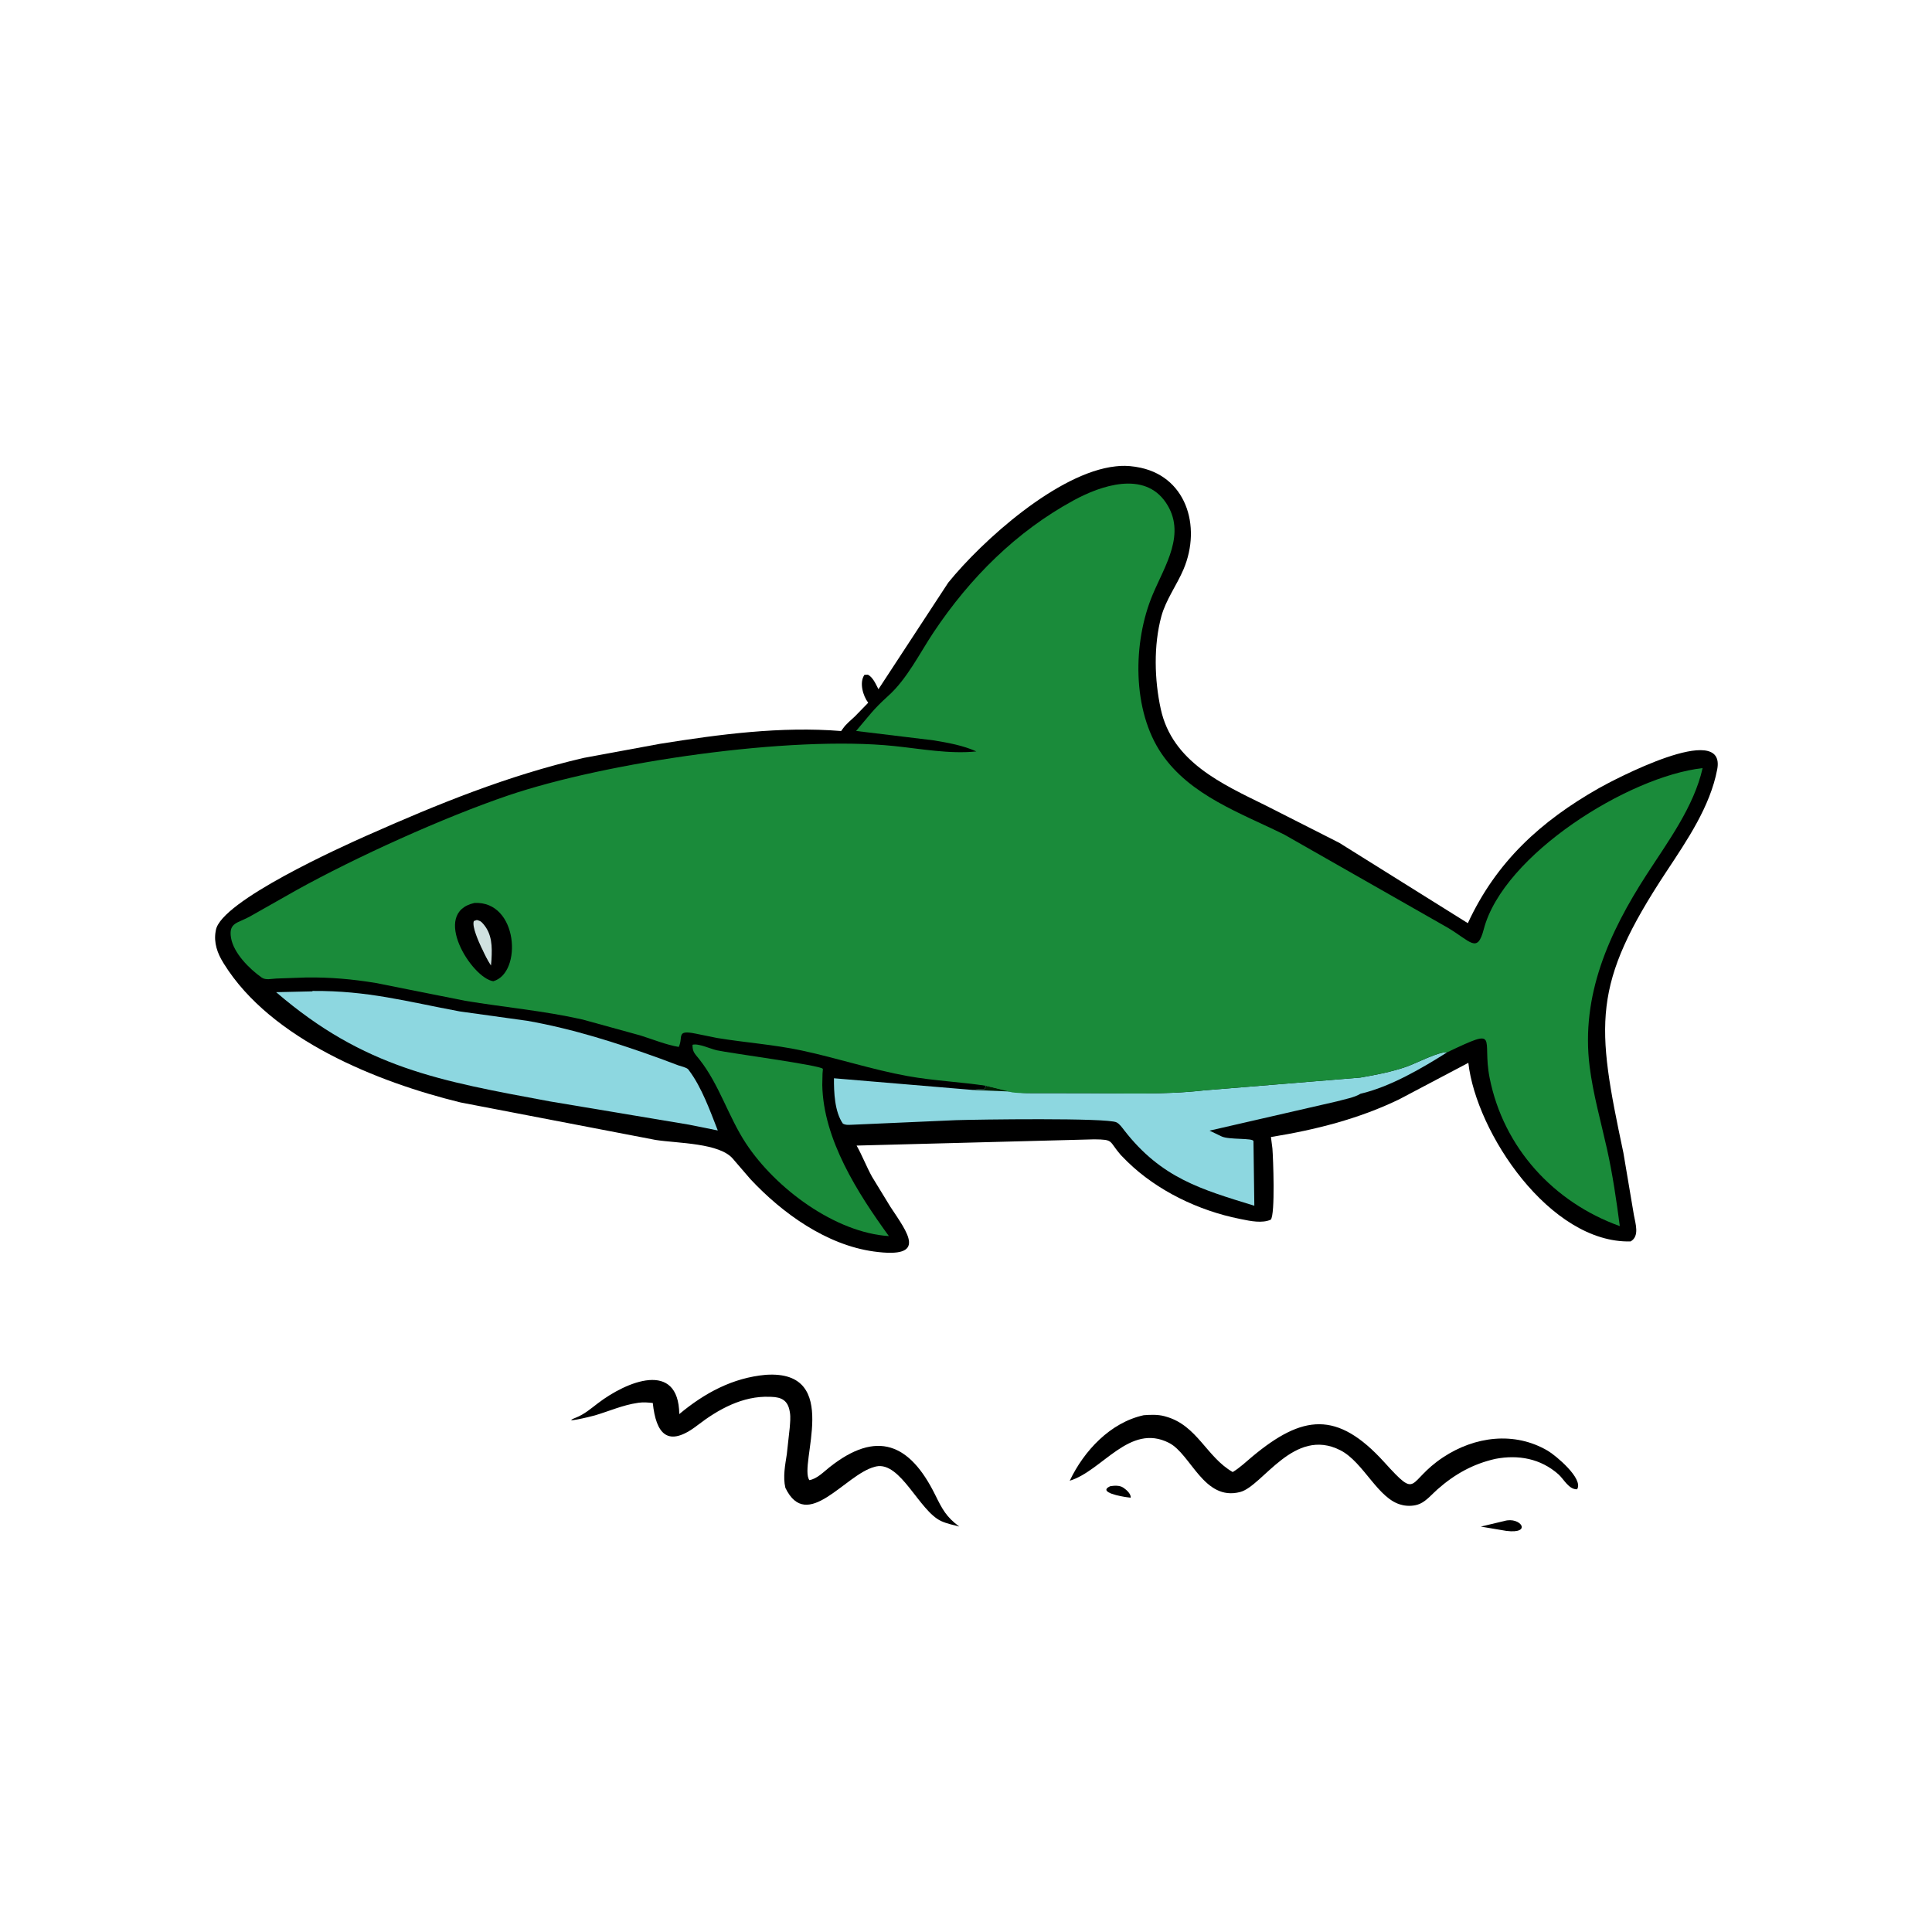 <svg version="1.1" xmlns="http://www.w3.org/2000/svg" style="display: block;" viewBox="0 0 2048 2048" width="640" height="640">
<path transform="translate(0,0)" fill="rgb(0,0,0)" d="M 1176.7 1575.5 C 1181 1574.75 1186.66 1574.39 1190.44 1576.8 L 1191.46 1577.5 C 1194.2 1579.33 1199.24 1583.97 1198.5 1587.62 L 1195.5 1587.23 L 1194.56 1587.13 C 1189.51 1586.42 1162.98 1582.02 1176.7 1575.5 z"/>
<path transform="translate(0,0)" fill="rgb(0,0,0)" d="M 1594.7 1612.3 C 1611.87 1607.35 1624.78 1626.36 1596.75 1622.8 L 1569.74 1618.25 L 1594.7 1612.3 z"/>
<path transform="translate(0,0)" fill="rgb(0,0,0)" d="M 811.92 1457.35 C 893.56 1452.06 845.992 1552.94 858 1569.02 C 866.056 1567.61 872.917 1560.42 879.096 1555.5 C 929.705 1515.24 964.49 1530.38 991.25 1584.42 C 998.885 1599.84 1002.99 1607.94 1016.85 1618.2 C 1010.52 1616.52 1003.57 1615.13 997.619 1612.37 C 974.301 1601.56 954.734 1549.11 928.781 1554.49 L 927 1554.96 C 895.62 1563.19 855.574 1624.83 832.536 1577.16 C 829.786 1565.62 832.285 1553.01 834.064 1541.45 L 837.112 1513.74 C 837.515 1508.37 838.208 1502.49 837.311 1497.16 L 837.098 1496 C 835.158 1484.78 828.77 1481.02 817.5 1480.71 L 816 1480.68 C 787.302 1479.48 761.299 1493.96 739.299 1510.9 C 707.662 1535.27 695.402 1519.75 691.978 1487.21 C 687.064 1486.73 682.35 1486.24 677.422 1486.91 L 676 1487.12 C 660.237 1489.37 645.715 1495.91 630.574 1500.39 C 626.171 1501.7 593.037 1509.57 610.699 1502.65 C 619.34 1499.26 626.51 1493.08 633.813 1487.5 C 664.238 1464.25 719.207 1441.49 720.078 1498.98 C 746.886 1476.65 776.695 1460.46 811.92 1457.35 z"/>
<path transform="translate(0,0)" fill="rgb(0,0,0)" d="M 1212.37 1500.19 C 1219.42 1499.63 1227.31 1499.35 1234.2 1501.17 L 1236 1501.69 C 1269.14 1511.01 1278.91 1544.47 1306.73 1560.43 C 1314.31 1555.92 1321.04 1549.37 1327.84 1543.73 C 1380.59 1499.95 1417.32 1494.81 1467.37 1549.97 C 1504.48 1590.88 1490.68 1570.69 1529.67 1544.86 C 1563.26 1522.6 1605.39 1517.05 1640.82 1537.93 C 1648.91 1542.7 1678.92 1567.48 1671.79 1578.7 C 1663.01 1579.06 1657.78 1567.95 1651.97 1562.81 C 1633.08 1546.12 1609.51 1541.83 1585.22 1546.45 C 1561.56 1551.79 1542.18 1562.59 1523.95 1578.62 C 1518.56 1583.35 1512.11 1590.93 1505.57 1593.87 L 1504.5 1594.32 C 1499.57 1596.46 1492.29 1596.74 1487.03 1595.52 L 1486 1595.26 C 1460.91 1589.57 1445.68 1550.05 1420.91 1537.37 C 1371.55 1512.11 1338.59 1575.36 1314.63 1581.59 C 1276.15 1591.59 1262.57 1541.44 1239.17 1529.5 C 1197.37 1508.17 1168.58 1559.16 1133.97 1569.63 C 1149.04 1537.92 1177.01 1507.92 1212.37 1500.19 z"/>
<path transform="translate(0,0)" fill="rgb(0,0,0)" d="M 1182.56 494.365 C 1189.17 493.507 1196.15 493.685 1202.74 494.69 L 1204.5 494.974 C 1257.15 503.189 1274.06 557.549 1254.6 603.469 C 1247.54 620.143 1235.82 635.856 1231.08 653.366 C 1222.76 684.066 1223.7 720.75 1230.49 751.711 C 1242.77 807.751 1295.48 831.057 1342 854.002 L 1419.7 893.423 L 1555.97 978.608 C 1586.21 913.268 1633.41 870.444 1694.83 835.535 C 1708.03 828.032 1830.37 762.864 1820.3 815.675 C 1812.79 855.079 1788.34 890.776 1766.63 923.663 C 1686.95 1044.33 1691.86 1085.21 1720.86 1222 L 1732 1288 C 1733.57 1296.91 1738.29 1310.45 1728.5 1315.97 C 1642.96 1318.1 1564.8 1200.61 1556.51 1126.65 L 1483.11 1165.38 C 1440.23 1186.13 1394.1 1197.72 1347.25 1205.29 L 1348.81 1217.4 C 1349.61 1227.36 1351.94 1287.2 1347.07 1292.9 C 1338.04 1296.98 1325.45 1294.37 1315.96 1292.43 L 1314 1292.02 C 1270.87 1283.42 1226.62 1262.28 1194.98 1231.35 L 1188.04 1224.32 C 1174.99 1209.24 1181.05 1207.97 1159.86 1207.75 L 908.055 1214.36 C 914.064 1225.09 918.47 1236.67 924.424 1247.46 L 943.807 1279.18 C 961.885 1306.66 984.26 1334.57 926.426 1326.65 C 876.16 1319.77 829.499 1286.26 795.634 1250.11 L 777.264 1228.78 C 763.415 1211.44 718.219 1212.03 694.998 1208.39 L 488.238 1168.65 C 400.179 1147.17 287.32 1101.86 237.542 1021.93 L 236.601 1020.4 C 230.408 1010.47 226.501 999.248 228.57 987.408 L 228.831 986 C 234.124 955.231 362.272 897.533 388.926 885.7 C 464.509 852.145 538.292 822.081 618.905 803.379 L 699.889 788.425 C 762.832 778.378 827.851 769.776 891.64 774.926 L 893.761 772 C 897.196 767.176 901.915 763.518 906.195 759.457 L 920.333 744.942 C 914.809 737.691 910.646 723.52 916.342 715.349 L 920 715.162 C 925.516 718.117 928.387 725.24 931.192 730.6 L 1005.19 617.587 C 1041.26 573.118 1121.33 500.983 1182.56 494.365 z"/>
<path transform="translate(0,0)" fill="rgb(26,139,58)" d="M 734.095 1107.5 C 740.428 1105.77 752.955 1111.8 759.861 1113.35 C 772.842 1116.29 870.929 1129.33 872.246 1133.05 C 872.408 1133.5 871.961 1137.09 871.916 1137.84 L 871.652 1150.11 C 872.68 1207.89 909.432 1265.08 942.24 1310.31 C 885.238 1306.63 822.394 1259.95 790.896 1212.29 C 772.082 1183.83 762.461 1149.53 741.248 1122.84 C 736.496 1116.87 733.938 1115.05 734.095 1107.5 z"/>
<path transform="translate(0,0)" fill="rgb(141,215,224)" d="M 1441.8 1142.29 C 1458.52 1139.43 1475.26 1136.24 1491.3 1130.61 C 1501.29 1127.1 1524.98 1114.6 1534.22 1115.4 C 1507.07 1132.59 1473.65 1152.1 1442.19 1159.42 C 1435.84 1163.43 1425.01 1165.31 1417.65 1167.4 L 1282.16 1198.53 L 1294.91 1204.64 C 1302.81 1208.45 1328.66 1206.04 1328.73 1209.72 L 1329.65 1278.14 C 1273.49 1260.84 1231.24 1248.99 1191.77 1198.23 C 1189.54 1195.35 1186.83 1191.37 1183.54 1189.73 C 1173.47 1184.72 1035.05 1186.69 1013.17 1187.43 L 904.238 1192.23 C 900.602 1192.3 896.76 1192.97 893.5 1191.09 C 884.701 1178.51 883.93 1157.7 884.037 1143.01 L 1031.6 1155.42 C 1035.56 1154.61 1039.68 1154.71 1043.67 1154.6 L 1045.21 1150.98 L 1072.98 1157.15 C 1082.59 1159.14 1092.78 1158.76 1102.46 1158.79 L 1149.97 1158.83 C 1192.36 1158.8 1234.32 1160.63 1276.5 1155.82 L 1441.8 1142.29 z"/>
<path transform="translate(0,0)" fill="rgb(0,28,0)" d="M 1045.21 1150.98 L 1072.98 1157.15 L 1031.6 1155.46 C 1035.56 1154.61 1039.68 1154.71 1043.67 1154.6 L 1045.21 1150.98 z"/>
<path transform="translate(0,0)" fill="rgb(141,215,224)" d="M 331.154 1050.88 L 331.294 1050.45 C 389.817 1050.01 430.306 1061.51 487.347 1072.15 L 559.067 1082.12 C 607.742 1090.72 653.618 1105.45 700.027 1122.19 L 718.989 1129.3 C 721.793 1130.31 727.45 1131.43 729.497 1133.5 L 730.462 1134.81 C 743.868 1152.63 752.733 1177.58 760.89 1198.36 L 730.234 1192.18 L 583 1167.55 C 466.531 1145.88 386.351 1132.34 292.721 1051.75 L 331.154 1050.88 z"/>
<path transform="translate(0,0)" fill="rgb(26,139,58)" d="M 1045.21 1150.98 C 1017.65 1146.83 989.842 1145.67 962.389 1140.73 C 924.594 1133.92 887.593 1121.64 849.992 1113.61 C 820.278 1107.27 790.07 1105.22 760.136 1100.3 L 737.191 1095.64 C 716.295 1091.41 724.586 1099.18 719.5 1109.79 C 706.03 1107.51 691.954 1101.75 678.862 1097.63 L 617.595 1080.75 C 576.378 1071.43 534.582 1067.78 492.997 1060.87 L 398.595 1042.04 C 373.598 1037.92 350.011 1035.84 324.649 1036.17 L 292.843 1037.29 C 287.839 1037.48 281.723 1039.28 277.354 1036.21 C 264.35 1027.08 247.541 1010.24 244.875 994.066 C 242.174 977.677 252.223 978.713 265.259 971.322 L 314.385 943.522 C 377.196 908.655 470.349 866.438 538.488 843.289 C 643.581 807.586 838.183 779.453 947.956 790.837 C 976.18 793.763 1006.65 799.509 1035 796.536 C 1020.65 790.119 1005.32 787.445 989.913 784.835 L 907.495 774.849 C 921.677 758.294 925.354 752.272 941.751 737.478 C 961.779 719.408 974.982 692.206 989.78 670.058 C 1028.19 612.573 1077.21 563.524 1138.15 530.361 C 1167.02 514.649 1212.87 498.873 1235.83 532.72 C 1257.97 565.379 1234.92 599.325 1221.91 630.264 C 1200.57 681.012 1200.02 753.276 1231.5 799.197 C 1261.9 843.531 1315.34 861.836 1361.52 884.769 L 1534.41 983.259 C 1559.04 997.802 1565.96 1011.38 1572.86 985 C 1593.54 905.946 1726.67 822.834 1804.83 814.248 C 1795.66 855.123 1767.85 892.492 1745.37 927.274 C 1705.71 988.624 1675.61 1055.23 1685.07 1130.51 C 1688.81 1160.23 1697.03 1188.91 1703.5 1218.06 C 1709.48 1244.97 1713.48 1272.41 1717.06 1299.73 C 1647 1274.57 1593.77 1216.69 1579.07 1142.58 C 1570.61 1099.92 1591.13 1088.36 1534.22 1115.4 C 1524.98 1114.6 1501.29 1127.1 1491.3 1130.61 C 1475.26 1136.24 1458.52 1139.43 1441.8 1142.29 L 1276.5 1155.82 C 1234.32 1160.63 1192.36 1158.8 1149.97 1158.83 L 1102.46 1158.79 C 1092.78 1158.76 1082.59 1159.14 1072.98 1157.97 L 1045.21 1150.98 z"/>
<path transform="translate(0,0)" fill="rgb(0,0,0)" d="M 502.926 957.173 C 549.485 954.798 553.911 1031.51 522.903 1040.13 C 500.235 1036.96 456.301 967.532 502.926 957.173 z"/>
<path transform="translate(0,0)" fill="rgb(208,225,224)" d="M 511.096 1005.95 L 510.41 1004.64 C 507.711 998.779 500.006 982.122 502.31 976.308 L 505.5 975.249 C 509.041 976.295 509.617 976.366 512.157 979.274 C 521.702 990.076 521.76 1003.55 520.997 1017.27 L 520.459 1023.5 C 516.778 1017.83 513.891 1012.1 511.096 1005.95 z"/>
</svg>
